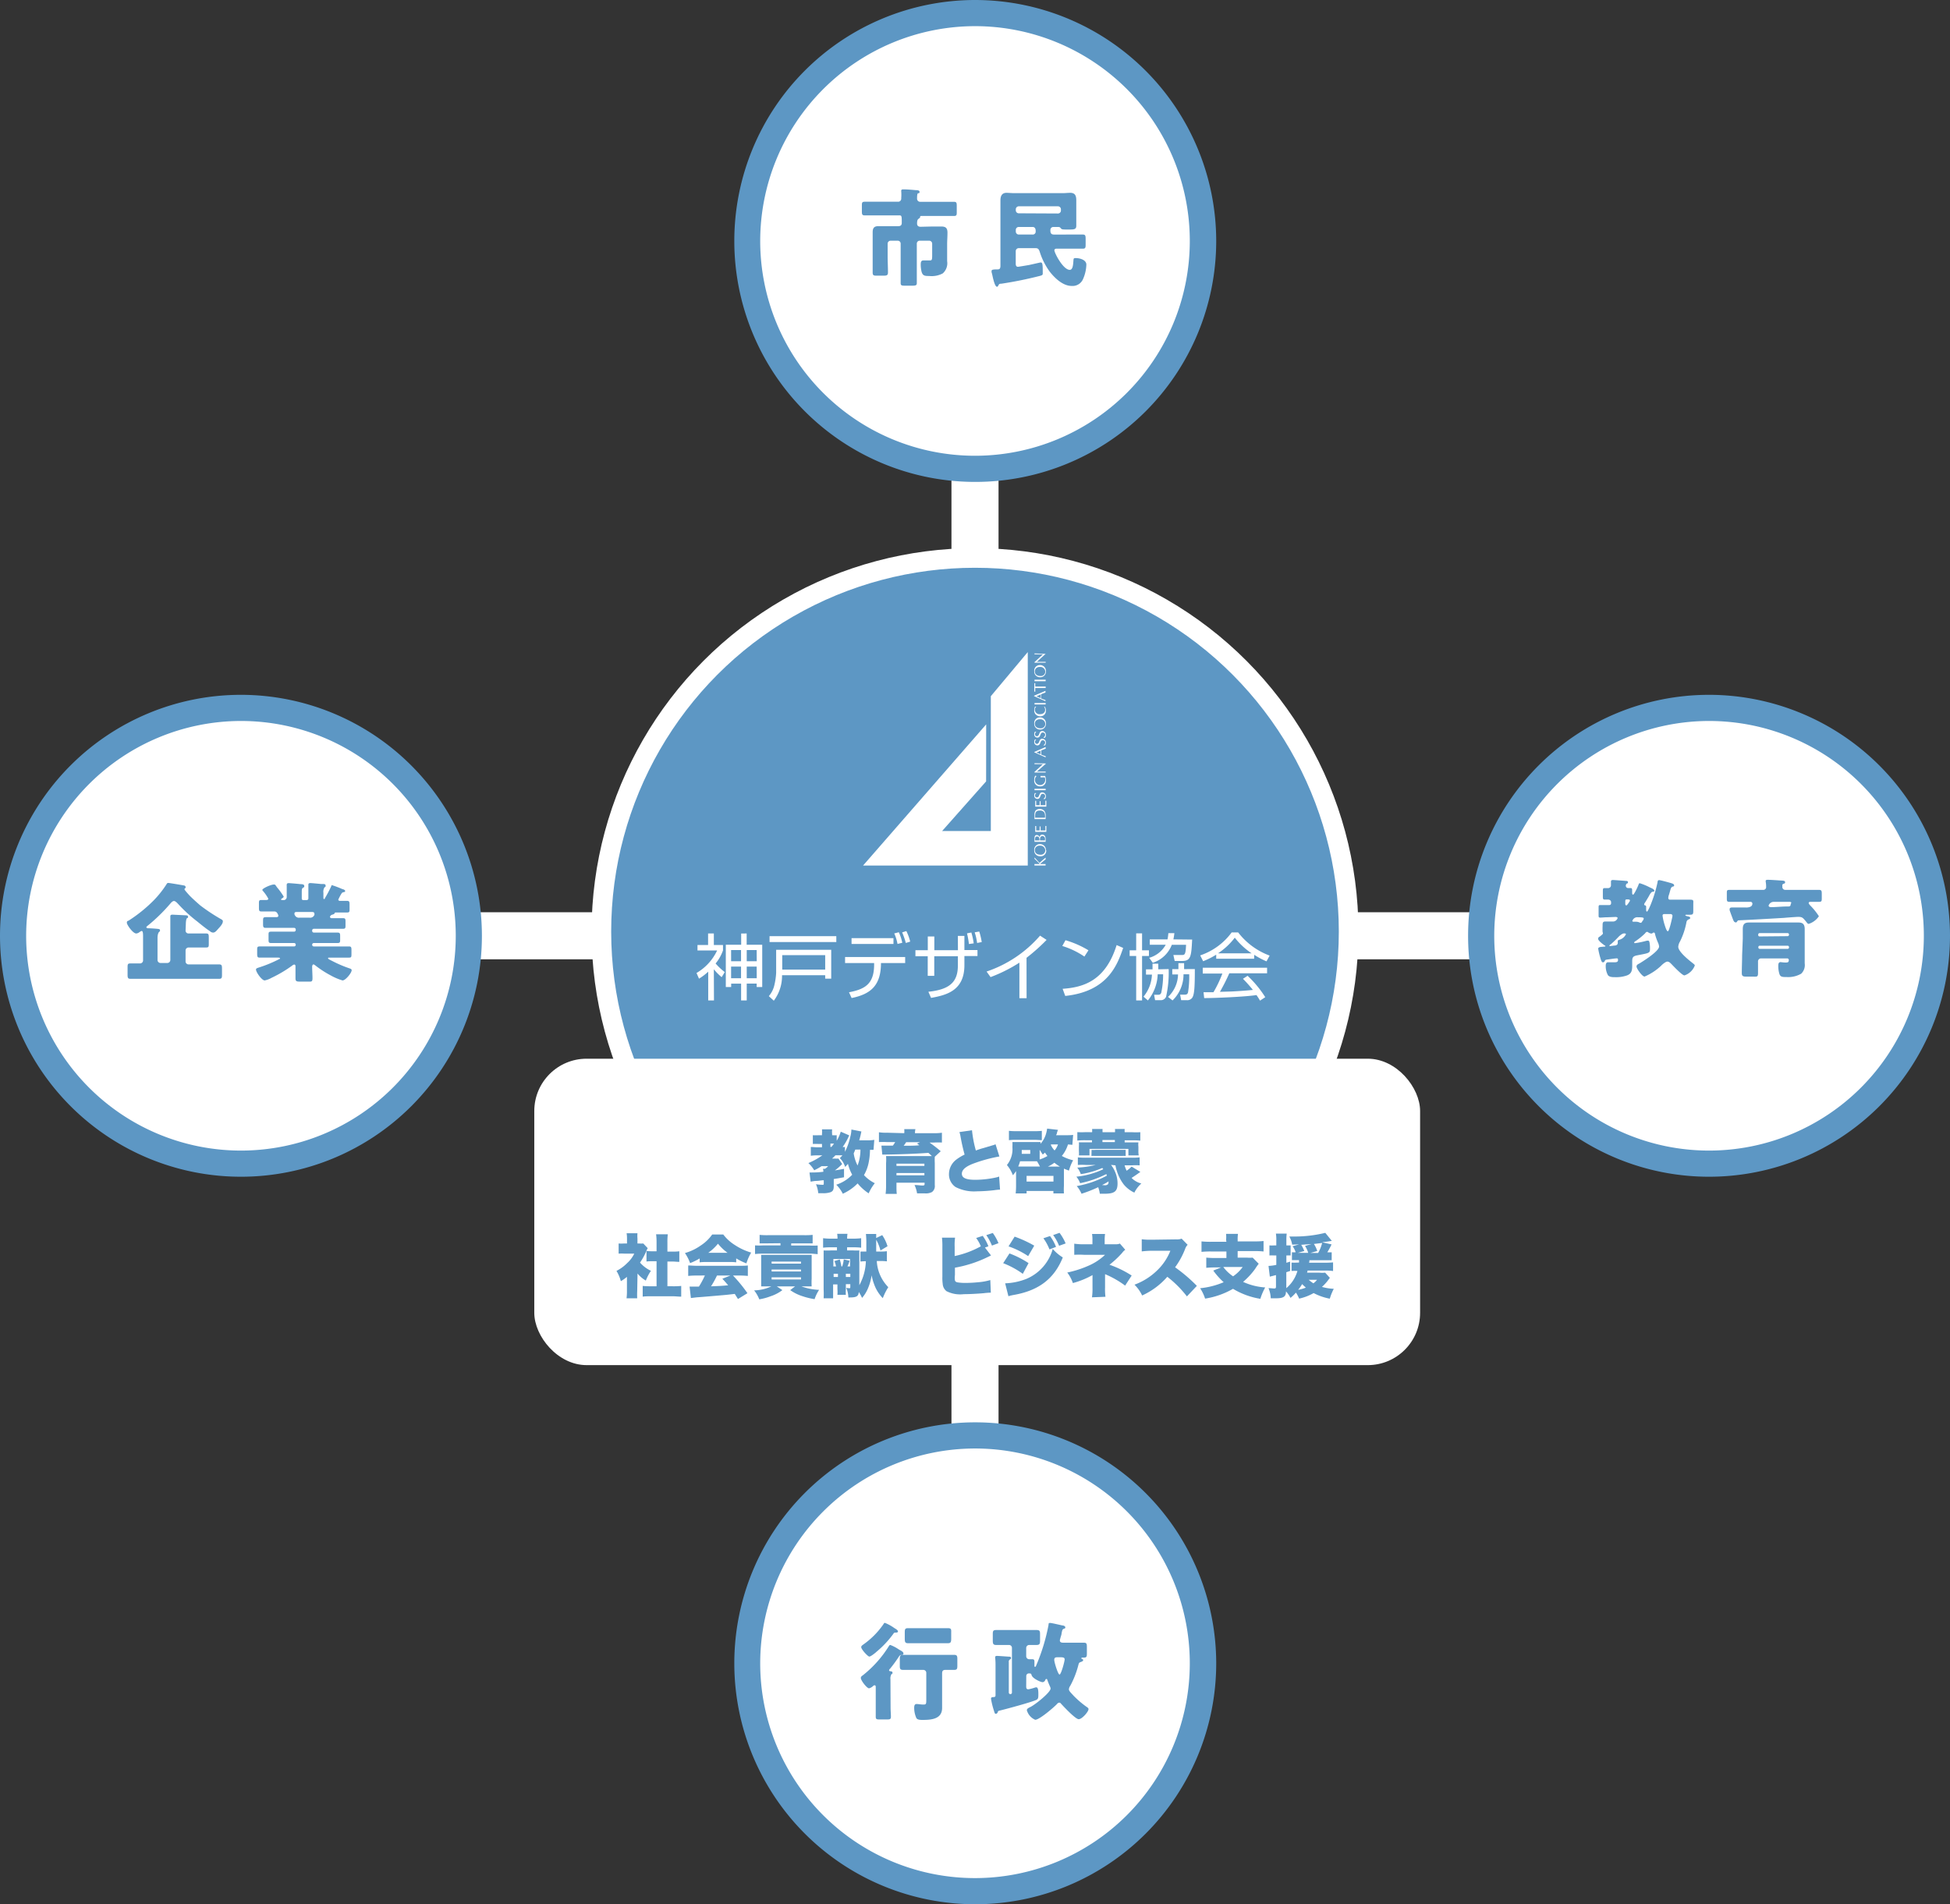 <svg xmlns="http://www.w3.org/2000/svg" viewBox="0 0 298.22 291.22"><rect x="0" y="0" width="298.22" height="291.22" fill="#333333" stroke="none"/><defs><style>.cls-1{fill:none;stroke-linecap:round;stroke-linejoin:round;stroke-width:7.2px;}.cls-1,.cls-4{stroke:#fff;}.cls-2{fill:#fff;}.cls-3,.cls-4{fill:#5d97c4;}.cls-4{stroke-miterlimit:10;stroke-width:3px;}</style></defs><g id="レイヤー_2" data-name="レイヤー 2"><g id="レイヤー_1-2" data-name="レイヤー 1"><line class="cls-1" x1="269.46" y1="143.11" x2="28.72" y2="143.11"/><line class="cls-1" x1="149.11" y1="262.46" x2="149.11" y2="28.72"/><path class="cls-2" d="M149.11,71.7A34.85,34.85,0,1,1,184,36.85,34.88,34.88,0,0,1,149.11,71.7Z"/><path class="cls-3" d="M149.11,4a32.85,32.85,0,1,1-32.85,32.85A32.89,32.89,0,0,1,149.11,4m0-4A36.85,36.85,0,1,0,186,36.85,36.89,36.89,0,0,0,149.11,0Z"/><path class="cls-2" d="M149.11,289.22A34.85,34.85,0,1,1,184,254.37,34.88,34.88,0,0,1,149.11,289.22Z"/><path class="cls-3" d="M149.11,221.52a32.85,32.85,0,1,1-32.85,32.85,32.89,32.89,0,0,1,32.85-32.85m0-4A36.85,36.85,0,1,0,186,254.37a36.89,36.89,0,0,0-36.85-36.85Z"/><circle class="cls-4" cx="149.11" cy="142.47" r="57.14"/><path class="cls-2" d="M36.85,178A34.85,34.85,0,1,1,71.7,143.11,34.88,34.88,0,0,1,36.85,178Z"/><path class="cls-3" d="M36.85,110.26A32.85,32.85,0,1,1,4,143.11a32.89,32.89,0,0,1,32.85-32.85m0-4A36.85,36.85,0,1,0,73.7,143.11a36.89,36.89,0,0,0-36.85-36.85Z"/><path class="cls-2" d="M261.37,178a34.85,34.85,0,1,1,34.85-34.85A34.88,34.88,0,0,1,261.37,178Z"/><path class="cls-3" d="M261.37,110.26a32.85,32.85,0,1,1-32.85,32.85,32.89,32.89,0,0,1,32.85-32.85m0-4a36.85,36.85,0,1,0,36.85,36.85,36.89,36.89,0,0,0-36.85-36.85Z"/><path class="cls-3" d="M142.54,34.64c.47,0,1,0,1.42,0,.68,0,.94.25.94.94s-.05,1.19-.05,1.79v1.13c0,.49,0,1,0,1.44a2.07,2.07,0,0,1-.67,1.87,3.61,3.61,0,0,1-2.06.4c-.76,0-1-.06-1.18-.65a4.75,4.75,0,0,1-.13-1.07c0-.27,0-.66.39-.66l1,0c.34,0,.36-.13.36-.89V37.27a.46.46,0,0,0-.46-.46h-1.44a.44.44,0,0,0-.45.46v3.95c0,.68,0,1.38,0,2.06,0,.37-.17.41-.75.41h-1c-.51,0-.72,0-.72-.39,0-.7,0-1.4,0-2.08V37.27a.44.44,0,0,0-.45-.46H136.2a.46.46,0,0,0-.45.46v1.91c0,.83.05,1.65.05,2.48,0,.45-.18.5-.73.5h-.88c-.55,0-.73,0-.73-.5,0-.83,0-1.65,0-2.48V37.32c0-.6,0-1.2,0-1.8s.19-.93.84-.93,1,0,1.52,0h1.56c.32,0,.53-.14.53-.48,0-1,0-1.17-.34-1.17h-3.33l-2,0c-.38,0-.43-.16-.43-.6V31.5c0-.49,0-.65.46-.65.65,0,1.28,0,1.93,0h3.11a.47.47,0,0,0,.52-.5v-.08a6.7,6.7,0,0,0,0-1,.22.22,0,0,1,0-.11c0-.2.21-.2.34-.2.55,0,1.33.07,1.88.12.18,0,.58,0,.58.26s-.14.19-.24.22-.14.34-.14.72v.08a.47.47,0,0,0,.51.5h3.18c.63,0,1.28,0,1.93,0,.42,0,.45.16.45.65v.87c0,.47,0,.65-.42.65-.66,0-1.31,0-2,0h-3c-.06,0-.18,0-.18.1s0,0,0,.08-.15.19-.25.26-.22.19-.22.71c0,.36.21.5.55.5Z"/><path class="cls-3" d="M163.48,35.87c.7,0,1.41,0,2.13,0,.38,0,.42.18.42.7v.74c0,.52,0,.72-.42.72-.72,0-1.41,0-2.13,0h-1.93c-.14,0-.3.08-.3.24,0,.41,1.34,3,2.35,3,.45,0,.51-.73.55-1.23s0-.57.37-.57c.62,0,1.62.27,1.62,1a5.85,5.85,0,0,1-.53,2.26,1.74,1.74,0,0,1-1.71,1c-1.34,0-2.57-1.18-3.35-2.17A10.52,10.52,0,0,1,159,38.48c-.12-.34-.23-.53-.62-.53h-2.59a.46.46,0,0,0-.45.45v1.93c0,.23.06.47.34.47.09,0,1.45-.23,1.68-.27l1.74-.39h.08c.29,0,.29.51.29,1.67,0,.17,0,.27-.42.38a60.21,60.21,0,0,1-5.92,1.2c-.21,0-.31,0-.42.21s-.13.25-.24.25c-.38,0-.68-1.69-.76-2a1,1,0,0,1-.07-.36c0-.25.16-.25.57-.29h.27c.3,0,.52,0,.52-.57V32.28c0-.55,0-1.09,0-1.64s.16-1.15.92-1.15c.38,0,.77.05,1.19.05h7.39c.42,0,.79-.05,1.18-.05.76,0,.92.47.92,1.15,0,.5,0,1,0,1.51v.19c0,.73,0,1.67,0,2.19s-.29.57-1,.57h-.56c-.64,0-.7-.05-.82-.21s-.24-.18-.47-.18h-.64a.45.45,0,0,0-.47.44s0,.09,0,.12c0,.3.08.6.52.6Zm-1.68-3.22a.45.45,0,0,0,.45-.45V32a.46.46,0,0,0-.45-.45h-6a.46.46,0,0,0-.45.45v.17a.45.45,0,0,0,.45.45Zm-6,2.06a.45.45,0,0,0-.45.45v.26a.46.46,0,0,0,.45.45h2.12a.44.44,0,0,0,.47-.43s0-.1,0-.13c0-.29-.1-.6-.47-.6Z"/><path class="cls-3" d="M136.2,261.12c0,.47.05,1,.05,1.42s-.18.42-.73.42h-.94c-.47,0-.65,0-.65-.42s0-.92,0-1.42v-3.07c0-.14,0-.32-.18-.32a.44.44,0,0,0-.26.15,1.44,1.44,0,0,1-.58.32c-.32,0-1.26-1.18-1.26-1.59,0-.18.14-.29.29-.39a17.35,17.35,0,0,0,4-4.48c.06-.1.11-.17.22-.17a5.79,5.79,0,0,1,1.25.65,3.53,3.53,0,0,0,.33.19c.17.1.43.25.43.46s-.26.21-.37.23-.24.09-.34.27a21.42,21.42,0,0,1-1.34,1.83.39.39,0,0,0-.15.25c0,.09.08.11.16.13s.36,0,.36.22,0,.13-.15.23a1.26,1.26,0,0,0-.16.79Zm.7-12.06c.14.08.43.26.43.44s-.27.18-.38.18-.23,0-.31.16a15.17,15.17,0,0,1-2.63,2.8l-.13.12c-.27.21-.73.58-.94.58s-1.23-1.09-1.23-1.44c0-.18.15-.28.29-.38a12.44,12.44,0,0,0,3.07-3.07c.14-.23.16-.26.27-.26a6.67,6.67,0,0,1,1.39.76Zm7.18,10.83c0,.43,0,.87,0,1.31,0,1.73-1.7,1.83-3,1.83-.29,0-.78,0-.94-.29a3.86,3.86,0,0,1-.33-1.51c0-.24,0-.63.36-.63s.6.08,1.05.08.44-.1.44-.94v-3.91a.45.45,0,0,0-.45-.45h-1.32l-1.78,0c-.4,0-.5-.14-.5-.56v-1.12c0-.46.08-.62.49-.62.6,0,1.2,0,1.79,0h4.23c.6,0,1.2,0,1.8,0,.39,0,.49.15.49.57v1.12c0,.47-.08.61-.49.61l-1.33,0c-.37,0-.51.15-.51.54ZM143.31,249c.57,0,1.12,0,1.67,0s.49.23.49.73v.83c0,.55-.05.74-.52.74s-1.08,0-1.64,0h-2.8l-1.62,0c-.47,0-.52-.18-.52-.74v-.83c0-.5,0-.73.47-.73l1.67,0Z"/><path class="cls-3" d="M156.94,257.83c0,.29,0,.52.34.52a7.6,7.6,0,0,0,1.1-.3h.13c.29,0,.29.73.29,1,0,.57,0,.79-.36.94-.81.36-4.44,1.34-5.46,1.59-.39.09-.34.11-.4.29a.35.35,0,0,1-.28.23c-.14,0-.19-.12-.27-.41a12.29,12.29,0,0,1-.47-1.88c0-.26.17-.26.37-.27s.32-.05.32-.28v-4.78a9,9,0,0,0-.06-1c0-.2.11-.24.29-.24s1.39.09,1.72.11.42,0,.42.24a.15.15,0,0,1-.11.16.39.39,0,0,0-.23.43v4.66a.25.25,0,0,0,.24.25.24.24,0,0,0,.24-.26V252a.44.44,0,0,0-.45-.43h-.21l-1.75,0c-.47,0-.52-.21-.52-.7v-.86c0-.53,0-.73.55-.73s1.14,0,1.72,0h2.69c.57,0,1.13,0,1.7,0s.57.2.57.73v.86c0,.52-.05.7-.57.7s-.73,0-1.1,0a.46.46,0,0,0-.45.45v1.26a.46.46,0,0,0,.45.47h.5c.25,0,.31.13.31.4v.6c0,.07,0,.16.1.16s.14-.14.19-.26a29.62,29.62,0,0,0,1.87-6.17c0-.18,0-.28.24-.28s1.49.3,1.86.38c.15,0,.46.09.46.29s-.13.18-.21.21c-.23.1-.25.18-.36.71,0,.2-.12.46-.2.8a.94.94,0,0,0-.06.29c0,.31.29.34.53.34h1.25l1.87,0c.45,0,.48.17.48.69v.86c0,.54,0,.73-.48.73h-.2c-.08,0-.16,0-.16.11a.12.12,0,0,0,.08.1c.1,0,.19.08.19.2s-.19.19-.3.24c-.38.13-.34.16-.49.71a14,14,0,0,1-1.18,2.95,1.06,1.06,0,0,0-.21.54c0,.21.24.47.5.74.05.07.11.11.16.18a14.36,14.36,0,0,0,2,1.73c.15.1.34.21.34.38,0,.4-1,1.54-1.5,1.54s-2.32-1.95-2.73-2.4a.27.27,0,0,0-.24-.13.48.48,0,0,0-.35.21c-.49.52-2.69,2.41-3.33,2.41a2.25,2.25,0,0,1-1.28-1.46c0-.22.2-.32.44-.45l.13-.06c.84-.44,3.06-2.24,3.06-2.81a1,1,0,0,0-.11-.35c-.08-.18-.31-.72-.37-.91s-.07-.2-.17-.2-.14.12-.17.18a.49.49,0,0,1-.39.31c-.31,0-1.56-.58-1.69-1.07-.06-.26-.16-.27-.4-.27a.39.39,0,0,0-.42.38Zm4.76-4.38c-.31,0-.47.07-.47.41s.57,2.23.81,2.23.78-2,.78-2.31-.26-.31-.5-.33Z"/><path class="cls-3" d="M28.38,142.31a.44.44,0,0,0,.45.45h.91c.6,0,1.2,0,1.8,0,.35,0,.39.15.39.6v.94c0,.45,0,.6-.39.6-.6,0-1.2,0-1.8,0h-.91a.46.46,0,0,0-.45.45v1.69a.46.46,0,0,0,.45.45h2.56c.71,0,1.43,0,2.14,0,.39,0,.42.19.42.66v.87c0,.47,0,.67-.42.67l-2.14,0H22.06c-.72,0-1.41,0-2.13,0-.38,0-.42-.18-.42-.67V148c0-.49,0-.66.42-.66s1,0,1.48,0a.47.47,0,0,0,.47-.52v-3.45c0-.58,0-1-.23-1,0,0-.13.05-.32.18a.91.91,0,0,1-.49.21c-.52,0-1.44-1.33-1.44-1.64s.16-.26.29-.34a22.23,22.23,0,0,0,3.89-3.16,15.6,15.6,0,0,0,1.88-2.38c.08-.16.15-.21.29-.21s2,.31,2.4.39a.26.26,0,0,1,.24.27.2.2,0,0,1-.09.17c-.05,0-.08.06-.08.16s.72.89.9,1.07c.49.48,1,.94,1.51,1.38a28.65,28.65,0,0,0,3,2c.45.24.45.29.45.45,0,.39-.47.86-.73,1.15s-.45.55-.77.55a.73.73,0,0,1-.47-.21c-.64-.42-1.35-1-1.95-1.49a22.58,22.58,0,0,1-2.93-2.69c-.13-.14-.41-.44-.62-.44s-.45.26-.58.42a26.46,26.46,0,0,1-3.52,3.42c-.06.05-.13.12-.13.18s.1.13.21.15c.38,0,1.28.06,1.58.1s.3.11.3.24-.11.21-.17.26-.21.35-.21.89v3.37a.46.46,0,0,0,.45.45h1.05a.46.46,0,0,0,.46-.45v-5.69c0-.11,0-.32,0-.52s0-.43,0-.48c0-.21.15-.25.33-.25l2.07.1c.14,0,.31.05.31.23s-.08.16-.18.23-.16.56-.16.89Z"/><path class="cls-3" d="M50.77,135.37a15.57,15.57,0,0,1,1.63.62c.13,0,.39.14.39.27s-.16.18-.23.18a.42.42,0,0,0-.32.19,8,8,0,0,0-.5.94c0,.13.11.2.24.2l1.09,0c.35,0,.39.15.39.57V139c0,.41,0,.55-.38.55l-1.71,0c-.2,0-.2.11-.21.16s-.18.12-.26.15a.56.56,0,0,0-.38.22.31.31,0,0,0-.05.13.22.22,0,0,0,.25.21h1.76c.33,0,.36.14.36.48v.6c0,.38,0,.54-.37.54-.72,0-1.43,0-2.14,0H48a.25.25,0,0,0-.26.26v.06a.25.25,0,0,0,.26.26h1.7c.63,0,1.26,0,1.9,0,.39,0,.42.14.42.53v.55c0,.36,0,.52-.39.52-.65,0-1.28,0-1.93,0H48a.25.25,0,0,0-.26.26v0a.25.25,0,0,0,.26.26h3.11l2.25,0c.36,0,.39.15.39.57v.52c0,.52,0,.62-.39.62-.74,0-1.5,0-2.25,0h-.7c-.14,0-.24,0-.24.1s.32.26.65.42a18.79,18.79,0,0,0,2.56,1.1c.24.08.4.13.4.31,0,.41-.94,1.56-1.39,1.56a8.68,8.68,0,0,1-1.78-.75,15.62,15.62,0,0,1-2.38-1.54c-.09-.06-.2-.16-.3-.16s-.19.18-.19.32c0,.6.05,1.19.05,1.79s-.18.52-.78.52H46c-.6,0-.81,0-.81-.51,0-.61,0-1.23,0-1.86,0-.11-.06-.24-.19-.24a.56.56,0,0,0-.29.14,19.08,19.08,0,0,1-3.16,1.88,3.62,3.62,0,0,1-1.07.41c-.43,0-1.33-1.25-1.33-1.67,0-.18.21-.23.6-.36a19.35,19.35,0,0,0,3-1.26c.07,0,.08-.07.08-.1s-.11-.1-.24-.1h-.62c-.74,0-1.5,0-2.25,0-.35,0-.39-.13-.39-.65v-.49c0-.42,0-.57.39-.57l2.25,0h3a.25.25,0,0,0,.26-.26v0a.25.25,0,0,0-.26-.26h-1.6c-.63,0-1.27,0-1.91,0-.36,0-.39-.14-.39-.52V143c0-.39,0-.52.4-.52l1.9,0h1.6a.25.25,0,0,0,.26-.26v-.06a.25.25,0,0,0-.26-.26H42.74l-2.13,0c-.34,0-.38-.18-.38-.55v-.46c0-.55,0-.63.55-.63.31,0,.78,0,1.51,0,.15,0,.28-.06.28-.22a.79.79,0,0,0-.1-.28c-.15-.27-.26-.37-.57-.37-.65,0-1.29,0-1.94,0-.33,0-.36-.16-.36-.57v-.63c0-.4,0-.55.37-.55l.7,0c.15,0,.36,0,.36-.21a6.29,6.29,0,0,0-.83-1.19.25.25,0,0,1-.08-.14c0-.24,1.33-.83,1.75-.83.18,0,.21,0,.39.28l.13.18a10.45,10.45,0,0,1,1,1.39c0,.11-.19.24-.29.29a.18.18,0,0,0-.11.15c0,.09.11.09.18.09h.14a.47.47,0,0,0,.54-.45v-.44c0-.4,0-.87,0-1.28a.44.44,0,0,1,0-.16c0-.21.12-.26.31-.26s1.48.11,1.74.15c.48,0,.63.09.63.29s0,.16-.2.27-.18.47-.18.86v.81a.21.21,0,0,0,.21.21h.54a.25.25,0,0,0,.26-.26v-.9c0-.63,0-1,0-1.19s.11-.25.31-.25,1.31.11,1.6.14l.2,0c.32,0,.53,0,.53.26s-.08.16-.18.26a1.33,1.33,0,0,0-.16.84v.66c0,.15,0,.28.1.28s.08,0,.16-.18a19.12,19.12,0,0,0,1-1.91C50.62,135.47,50.65,135.37,50.77,135.37Zm-5.29,4.1c-.26,0-.45,0-.45.26,0,.1,0,.14.13.34a.68.68,0,0,0,.66.27h1.51a.69.69,0,0,0,.75-.42.38.38,0,0,0,0-.19c0-.24-.22-.26-.4-.26Z"/><path class="cls-3" d="M245.84,140.28c-.45,0-.81.05-1.1.05s-.26-.11-.26-.52v-1c0-.27,0-.4.24-.4s.71,0,1.12,0h.29a.26.26,0,0,0,.26-.26V138c0-.3-.23-.43-.5-.43h-.52c-.21,0-.24-.13-.24-.45v-.73c0-.44,0-.57.26-.57s.4,0,.53,0a.43.43,0,0,0,.45-.47c0-.17,0-.35,0-.53s.12-.24.29-.24,1.67.11,2,.14c.11,0,.31,0,.31.21s-.08.13-.2.21a.46.46,0,0,0-.13.31.35.35,0,0,0,.39.36l.32,0c.25,0,.26.13.26.46v.24c0,.1,0,.31.15.31s.73-1.25.81-1.48.1-.26.23-.26a9.42,9.42,0,0,1,1.49.62l.31.14c.14.07.4.2.4.38s-.19.14-.28.16-.22.08-.45.49c-.06.09-.11.21-.19.34s-.42.71-.52.85a.47.47,0,0,0-.11.25c0,.06,0,.11.17.16s.13.24.13.4v.25c0,.09,0,.29.13.29s.55-1,.62-1.2a19.66,19.66,0,0,0,1-3.32c0-.15.05-.29.24-.29s1.48.35,1.9.48c.23.07.39.16.39.33s-.15.16-.26.19-.23.2-.29.41-.16.58-.25.86a1.51,1.51,0,0,0-.09.43c0,.21.09.29.29.29h1.3c.58,0,1.16,0,1.75,0s.48.16.48.71v.9c0,.53,0,.69-.48.69h-.52c-.07,0-.21,0-.21.09s.34.15.42.17.32.06.32.22-.13.2-.23.23-.29.16-.34.4a11,11,0,0,1-1,3,1.85,1.85,0,0,0-.26.79c0,.77,1.68,2.09,2.28,2.56.08.07.25.18.25.31a2.55,2.55,0,0,1-1.58,1.51c-.35,0-1.62-1.35-1.91-1.65s-.45-.46-.71-.46-.78.44-1,.68a8.62,8.62,0,0,1-2.48,1.61c-.37,0-1.23-1.23-1.23-1.53s.26-.37.5-.51c.62-.38,2.95-1.85,2.95-2.56a1.88,1.88,0,0,0-.19-.64,9.39,9.39,0,0,1-.41-1.16c0-.1-.06-.34-.21-.34a.48.48,0,0,0-.18.08.27.27,0,0,1-.19.08,1,1,0,0,1-.5-.2.28.28,0,0,0-.15-.06c-.15,0-.26.16-.34.26a10.46,10.46,0,0,1-1.46,1.18c-.05,0-.18.12-.18.2s.08.09.13.09a13.48,13.48,0,0,0,1.66-.34,1.25,1.25,0,0,1,.3-.05c.17,0,.21.1.25.26a4.56,4.56,0,0,1,.08.9c0,.76,0,.71-2,1.1-.55.11-.72.29-.72.84,0,.23,0,.44,0,.66,0,.72-.05,1.28-.79,1.56a5,5,0,0,1-1.83.27c-.36,0-.85,0-1.09-.3a2.85,2.85,0,0,1-.34-1.43c0-.23.05-.55.34-.55l.23,0c.16,0,.61,0,.79,0s.52,0,.52-.33-.15-.26-.31-.26-1.12.15-1.38.18-.29.1-.35.23a.28.28,0,0,1-.26.19c-.13,0-.21-.06-.36-.53a12.1,12.1,0,0,1-.37-1.53c0-.29.29-.29.94-.34,0,0,.16,0,.16-.08s-.08-.08-.11-.1c-.21-.14-1-.72-1-1s.18-.3.29-.39c.32-.26.44-.34.44-.47a.59.59,0,0,0-.05-.2,9.12,9.12,0,0,1,0-.92c0-.45,0-.68.4-.68l1.17,0a.75.75,0,0,0,.73-.53c0-.13-.21-.17-.31-.17Zm1,4.33c.28,0,.57-.08.57-.42,0-.08,0-.18,0-.26s.07-.16.18-.19a1.64,1.64,0,0,0,1.07-.86c0-.08-.06-.13-.29-.13s-.55.24-.8.48a16.71,16.71,0,0,1-1.21,1.17c-.05,0-.23.16-.23.23s.08.05.12.05S246.73,144.63,246.81,144.61Zm1.72-6.38c0,.09.05.24.16.24s.37-.41.45-.54a.37.37,0,0,0,.1-.22c0-.16-.19-.16-.45-.16s-.24.09-.26.25Zm2.69,2.56a.79.79,0,0,0,.13-.33c0-.14-.24-.18-.88-.18a.79.79,0,0,0-.86.57c0,.1.12.11.2.11h.32a1.31,1.31,0,0,1,.51.09.81.81,0,0,0,.25.08C251.06,141.13,251.14,140.93,251.22,140.79Zm3.27-1c-.16,0-.26.08-.26.24a8,8,0,0,0,.29,1.32c.07.19.3,1.07.52,1.07s.65-2,.7-2.27c0-.05,0-.12,0-.17s-.12-.19-.26-.19Z"/><path class="cls-3" d="M267,138.79c.37,0,1-.06,1-.6a.28.28,0,0,0-.32-.27h-1.17c-.66,0-1.31,0-2,0-.39,0-.42-.11-.42-.53v-.78c0-.41,0-.52.42-.52.66,0,1.31,0,2,0h3.15a.42.42,0,0,0,.44-.47c0-.52-.07-.71-.07-.89s.21-.18.34-.18c.41,0,1.39.07,1.83.1s.8,0,.8.26-.15.19-.28.26a.25.25,0,0,0-.14.27v.23a.44.44,0,0,0,.46.42h3.13c.67,0,1.31,0,2,0,.4,0,.44.15.44.6v.63c0,.47,0,.6-.44.6s-.88,0-1.31,0c-.12,0-.25.05-.25.18s.2.34.31.45a10,10,0,0,1,1.25,1.57,2.94,2.94,0,0,1-1.56,1.17c-.13,0-.21-.1-.39-.33a1.1,1.1,0,0,0-.11-.14c-.39-.45-.48-.6-1.1-.6-.26,0-1.75.11-2.14.15-2.32.14-4.63.27-6.95.38-.12,0-.13,0-.26.18s-.11.13-.21.13c-.28,0-.37-.32-.6-.94-.1-.26-.21-.56-.33-.91a1.06,1.06,0,0,1,0-.19c0-.19.17-.24.4-.24H267Zm-.47,4.74c0-.49,0-1,0-1.45,0-.87.4-1,1-1H275c.53,0,1,.1,1,1,0,.42,0,.91,0,1.45v1.91c0,.63,0,1.26,0,1.89a1.82,1.82,0,0,1-.54,1.58,4,4,0,0,1-2.25.51c-.58,0-.92,0-1.07-.45a3.94,3.94,0,0,1-.18-1.23c0-.23,0-.6.34-.6.15,0,.39.06.73.06s.54,0,.54-.39a.25.25,0,0,0-.26-.24h-4a.46.46,0,0,0-.45.52c0,.58,0,1.17,0,1.75s-.18.52-.73.52h-.95c-.6,0-.8-.05-.8-.55,0-.91.05-1.82.05-2.72Zm6.85-.36a.22.22,0,0,0,.22-.21v-.05a.22.22,0,0,0-.22-.21H269.1a.22.22,0,0,0-.21.21V143a.2.2,0,0,0,.21.21Zm-4.26,1.46a.21.21,0,0,0-.21.21v.06a.21.21,0,0,0,.21.21h4.26a.21.21,0,0,0,.22-.21v-.06a.21.21,0,0,0-.22-.21Zm2.13-6.71a.82.82,0,0,0-.77.57c0,.19.23.24.38.24.81,0,1.62-.1,2.43-.1h.08c.31,0,.47,0,.49-.37,0-.08.09-.12.09-.21s-.19-.13-.29-.13Z"/><path class="cls-2" d="M109.19,153h-.88v-4.4a8.55,8.55,0,0,1-1.41,1.07l-.38-.87a7.83,7.83,0,0,0,3.15-3.44h-3v-.84h1.62v-1.76h.88v1.76h1.4v.83a6.72,6.72,0,0,1-1.13,2,9.17,9.17,0,0,0,1.4,1.31l-.47.78a8,8,0,0,1-1.2-1.21Zm5-10.24v1.72h2.38v6.47h-.85v-.53H114.2V153h-.86v-2.57h-1.52v.52H111v-6.47h2.35v-1.72Zm-.86,2.53h-1.52V147h1.52Zm0,2.53h-1.52v1.78h1.52Zm2.39-2.53H114.2V147h1.53Zm0,2.53H114.2v1.78h1.53Z"/><path class="cls-2" d="M127.12,145.25v4.42h-.92v-.53h-6.6a6.31,6.31,0,0,1-1.26,3.9l-.76-.7a3.9,3.9,0,0,0,.85-1.7,10.43,10.43,0,0,0,.27-1.86v-3.53Zm.78-1.18H117.69v-.9H127.9Zm-1.7,2h-6.57v2.21h6.57Z"/><path class="cls-2" d="M138.43,146.36v.92h-3.7c0,3.43-1.57,4.76-4.49,5.35l-.4-.88c2.53-.48,3.91-1.33,3.84-4.47h-4.44v-.92Zm-1.79-2h-6.41v-.89h6.41Zm.62,0a6.81,6.81,0,0,0-.5-1.61l.7-.18a7.41,7.41,0,0,1,.53,1.61Zm1.27-.15a11.64,11.64,0,0,0-.56-1.62l.64-.2a7.72,7.72,0,0,1,.59,1.61Z"/><path class="cls-2" d="M146.49,143.13h1v2.16h2v.92h-2v1.4c0,3.92-2.79,4.58-5.1,5l-.41-.94c3.16-.33,4.51-1.41,4.51-4v-1.43h-3.61v3h-1v-3H140v-.92h1.89v-2.1h1v2.1h3.61Zm1.69,1.24a13.33,13.33,0,0,0-.29-1.63l.66-.13a9.78,9.78,0,0,1,.36,1.66Zm1.25-.16a8.19,8.19,0,0,0-.37-1.63l.7-.12a10.7,10.7,0,0,1,.38,1.61Z"/><path class="cls-2" d="M157,152.66H155.9v-5.44a23.13,23.13,0,0,1-4.41,2.21l-.61-.85a18.73,18.73,0,0,0,8.18-5.49l1,.65a29.41,29.41,0,0,1-3.07,2.74Z"/><path class="cls-2" d="M165.84,146.29a12.47,12.47,0,0,0-3.38-1.62l.49-.88a14.7,14.7,0,0,1,3.51,1.54Zm-3.33,4.93c3.11-.22,6.54-1.16,8.26-6.69l1,.44c-.88,2.53-2.31,6.65-8.86,7.34Z"/><path class="cls-2" d="M174.66,142.74v2.59h1.05v.87h-1.05V153h-.9V146.2h-1v-.87h1v-2.59Zm4.07,5.46a17,17,0,0,1-.4,4.24.88.88,0,0,1-.89.52h-.79l-.15-.83h.57c.22,0,.38,0,.52-.29a13.23,13.23,0,0,0,.29-2.84h-.83a6.69,6.69,0,0,1-1.5,4l-.67-.58a5.64,5.64,0,0,0,1.29-3.37h-.91v-.81h1c0-.4,0-.61,0-.86h.88c0,.3,0,.47,0,.86Zm3.59-4.51c-.13,2.46-.17,3.27-1.49,3.27h-1.18l-.2-.91,1.24,0c.5,0,.63,0,.7-1.56h-2.18a4.64,4.64,0,0,1-2.91,2.75l-.55-.76a4.2,4.2,0,0,0,2.53-2h-2.44v-.82h2.71a7,7,0,0,0,.13-.95h.92a9.09,9.09,0,0,1-.15.95Zm.41,4.51c0,2.79-.07,4-.44,4.44a.93.93,0,0,1-.8.32h-.85l-.16-.84h.65c.4,0,.49-.12.56-.36a15,15,0,0,0,.18-2.76H181a5.53,5.53,0,0,1-1.68,4l-.69-.54a4.83,4.83,0,0,0,1.53-3.44h-.88v-.81h.94c0-.3,0-.47,0-.91h.87c0,.5,0,.65,0,.91Z"/><path class="cls-2" d="M191.8,146.62H186V146a12,12,0,0,1-2,1l-.45-.89a9.89,9.89,0,0,0,4.81-3.51h1a10.76,10.76,0,0,0,4.81,3.54l-.48.88a12.16,12.16,0,0,1-1.88-1Zm-1,2.61a16.65,16.65,0,0,1,2.7,3.27l-.8.53c-.17-.3-.3-.5-.54-.85-1.84.27-6.33.46-8,.46l-.1-.9h1.52a18.17,18.17,0,0,0,1.36-2.85h-3V148h9.84v.85H188a31.12,31.12,0,0,1-1.43,2.83l1.75-.05c1.34-.06,2.48-.16,3.29-.24a21.1,21.1,0,0,0-1.52-1.7Zm.61-3.44a11.16,11.16,0,0,1-2.57-2.39,10.34,10.34,0,0,1-2.56,2.39Z"/><polygon class="cls-2" points="150.82 110.78 131.99 132.37 157.18 132.37 157.18 99.72 151.53 106.47 151.53 127.09 144.08 127.09 150.81 119.5 150.82 110.78"/><path class="cls-2" d="M158.21,131.13a.38.38,0,0,1,0,.1.34.34,0,0,1,0,.1l.63.61.13.13a.06.06,0,0,1,0,.07h-.77a.34.34,0,0,1,0,.1.49.49,0,0,1,0,.12h1.71a.49.49,0,0,1,0-.12.34.34,0,0,1,0-.1h-.87s0,0,0,0l.64-.54.23-.17a.71.71,0,0,1,0-.14.66.66,0,0,1,0-.14h0l-.24.2c-.24.2-.46.41-.69.61l-.21-.22Z"/><path class="cls-2" d="M159.05,129.33a.75.75,0,0,1,.81.7.68.68,0,0,1-.77.68c-.5,0-.83-.26-.83-.7a.64.64,0,0,1,.24-.52.76.76,0,0,1,.55-.16m.9.71a.89.89,0,0,0-.92-.95.85.85,0,0,0-.86.94.87.87,0,0,0,.89.92A.85.85,0,0,0,160,130"/><path class="cls-2" d="M158.21,128.74v-.49c0-.36.09-.55.34-.55a.45.45,0,0,1,.44.39c0-.19.11-.45.4-.45a.5.5,0,0,1,.42.22,1,1,0,0,1,.1.53v.35Zm.75-.21a1,1,0,0,0-.05-.42.33.33,0,0,0-.3-.19c-.24,0-.31.16-.31.42v.19Zm.86,0v-.24a.39.39,0,0,0-.39-.42c-.3,0-.38.21-.38.51v.15Z"/><path class="cls-2" d="M159,127v-.39c0-.08,0-.15,0-.22h.14a1.5,1.5,0,0,0,0,.22V127h.73a3.53,3.53,0,0,0,0-.46,1.64,1.64,0,0,0,0-.22h.15v.9h-1.7v-.89h.15a1.92,1.92,0,0,0,0,.22V127Z"/><path class="cls-2" d="M158.31,125.05c0-.11,0-.21,0-.31,0-.56.19-.78.72-.78a.74.74,0,0,1,.72.36,1.63,1.63,0,0,1,.06.73Zm1.6.22v-.48a1.12,1.12,0,0,0-.19-.76.91.91,0,0,0-.73-.31.82.82,0,0,0-.63.26,1.07,1.07,0,0,0-.15.72v.57Z"/><path class="cls-2" d="M159,123.14v-.39c0-.07,0-.15,0-.22h.14a1.64,1.64,0,0,0,0,.22v.39h.73a3.38,3.38,0,0,0,0-.45,1.64,1.64,0,0,0,0-.23h.15v.9h-1.7v-.89h.15a1.81,1.81,0,0,0,0,.23v.44Z"/><path class="cls-2" d="M159.58,122.15a.45.45,0,0,0,.26-.4.35.35,0,0,0-.36-.35c-.47,0-.26.78-.83.78a.5.5,0,0,1-.48-.56.55.55,0,0,1,.12-.35l.21.07v0a.31.31,0,0,0-.22.31.3.3,0,0,0,.29.31c.46,0,.28-.78.81-.78a.57.57,0,0,1,.57.61.59.59,0,0,1-.15.41.87.87,0,0,0-.22,0Z"/><path class="cls-2" d="M159.92,120.85a.41.41,0,0,1,0-.11.45.45,0,0,1,0-.11h-1.71a.45.45,0,0,1,0,.11.41.41,0,0,1,0,.11Z"/><path class="cls-2" d="M158.51,118.68l-.19-.05a1.21,1.21,0,0,0-.15.63.87.87,0,0,0,.89,1,.83.83,0,0,0,.89-.92,1.89,1.89,0,0,0-.12-.67h-.7v.21h.64a.88.88,0,0,1,.08.39.79.79,0,0,1-1.58,0,.74.74,0,0,1,.24-.56Z"/><path class="cls-2" d="M159.92,116.76v.07l-.16.13L158.57,118v0h1.35a.22.22,0,0,0,0,.08.13.13,0,0,0,0,.06h-1.71v-.09l1.29-1.19v0h-1.29a.17.17,0,0,0,0-.07.15.15,0,0,0,0-.07Z"/><path class="cls-2" d="M159.92,114.24a.62.62,0,0,0,0,.13.53.53,0,0,0,0,.13c-.21.07-.45.17-.68.26v.64a6.82,6.82,0,0,0,.68.25.41.41,0,0,0,0,.18l-1.75-.78V115Zm-1.42.84.64.27v-.55Z"/><path class="cls-2" d="M159.58,114a.87.87,0,0,1,.22,0,.61.61,0,0,0,.15-.41.56.56,0,0,0-.57-.61c-.53,0-.35.78-.81.78a.3.3,0,0,1-.29-.31.31.31,0,0,1,.22-.31v0l-.21-.06a.56.56,0,0,0-.12.36.49.49,0,0,0,.48.55c.57,0,.36-.78.83-.78a.35.35,0,0,1,.36.34.45.45,0,0,1-.26.41Z"/><path class="cls-2" d="M159.58,112.77a.45.45,0,0,0,.26-.4.35.35,0,0,0-.36-.35c-.47,0-.26.78-.83.78a.49.49,0,0,1-.48-.55.58.58,0,0,1,.12-.36l.21.07v0a.33.33,0,0,0-.22.31.3.3,0,0,0,.29.32c.46,0,.28-.79.81-.79a.57.57,0,0,1,.57.62.59.59,0,0,1-.15.4l-.22,0Z"/><path class="cls-2" d="M159.05,110a.75.75,0,0,1,.81.7.68.68,0,0,1-.77.68c-.5,0-.83-.27-.83-.7a.64.64,0,0,1,.24-.52.81.81,0,0,1,.55-.16m.9.71a.89.89,0,0,0-.92-1,.85.85,0,0,0-.86.94.87.87,0,0,0,.89.92.85.85,0,0,0,.89-.91"/><path class="cls-2" d="M159.81,108.11a1,1,0,0,1,.14.55.82.82,0,0,1-.9.88.87.87,0,0,1-.88-.94,1.46,1.46,0,0,1,.12-.54.67.67,0,0,0,.19,0v0a.66.66,0,0,0-.22.48.7.7,0,0,0,.79.68c.49,0,.79-.27.79-.67a.89.89,0,0,0-.2-.52Z"/><path class="cls-2" d="M158.21,107.73a.37.37,0,0,0,0-.11.34.34,0,0,0,0-.1h1.71a.34.34,0,0,0,0,.1.37.37,0,0,0,0,.11Z"/><path class="cls-2" d="M159.14,106.21v.55l-.64-.27Zm-1,.19v.06l1.75.78a.41.41,0,0,1,0-.18,6.82,6.82,0,0,1-.68-.25v-.63c.23-.11.47-.19.68-.27a.53.53,0,0,1,0-.13.62.62,0,0,1,0-.13Z"/><path class="cls-2" d="M158.33,105a3.54,3.54,0,0,1,0-.52h-.15v1.29h.15a3.82,3.82,0,0,1,0-.55h1.59s0-.07,0-.11,0-.07,0-.11Z"/><path class="cls-2" d="M158.21,104.18a.45.45,0,0,0,0-.11.53.53,0,0,0,0-.12h1.71a.53.53,0,0,0,0,.12.45.45,0,0,0,0,.11Z"/><path class="cls-2" d="M159.05,102a.75.75,0,0,1,.81.7.68.68,0,0,1-.77.68c-.5,0-.83-.27-.83-.7a.64.64,0,0,1,.24-.52.81.81,0,0,1,.55-.16m.9.71a.89.89,0,0,0-.92-1,.85.85,0,0,0-.86.94.87.87,0,0,0,.89.92.85.85,0,0,0,.89-.91"/><path class="cls-2" d="M159.92,100V100l-.16.13-1.19,1.08v0h1.35a.2.2,0,0,0,0,.07.15.15,0,0,0,0,.07h-1.71v-.09l1.29-1.19v0h-1.29a.2.2,0,0,0,0-.07.15.15,0,0,0,0-.07Z"/><rect class="cls-2" x="81.71" y="161.91" width="135.47" height="46.86" rx="8"/><path class="cls-3" d="M133.59,175.85a5.28,5.28,0,0,0-.54,0,10.45,10.45,0,0,1-.23,2.08,6.16,6.16,0,0,1-.69,1.78,5.55,5.55,0,0,0,1.66,1.24,6.67,6.67,0,0,0-.94,1.55,7.4,7.4,0,0,1-1.69-1.52,7.36,7.36,0,0,1-2.27,1.58,5,5,0,0,0-1-1.38,5.82,5.82,0,0,0,2.44-1.53,6.66,6.66,0,0,1-.65-1.66c-.15.17-.21.25-.43.47a3.16,3.16,0,0,0-.82-1.35,3,3,0,0,0,.4-.43h-1.06c-.2.2-.27.28-.52.5h.47a2.86,2.86,0,0,0,.5,0l.58.84,0,0-.12.11a7.25,7.25,0,0,1-1,.86c.49-.07.72-.11,1.4-.24l0,1.29c-.76.14-1,.19-1.57.27v1.09c0,.53-.12.77-.47.92a3.45,3.45,0,0,1-1.22.16l-.68,0a4.39,4.39,0,0,0-.35-1.37,7,7,0,0,0,1,.08c.16,0,.19,0,.19-.19v-.5c-.38,0-.6.07-1,.09a5.28,5.28,0,0,0-1,.13l-.18-1.41h.27c.37,0,1,0,1.85-.11a1.63,1.63,0,0,0-.06-.45h.31a2.32,2.32,0,0,0,.48-.41h-1a8.16,8.16,0,0,1-1.13.63,4.92,4.92,0,0,0-.89-1.1,10.92,10.92,0,0,0,2.13-1.18H125a7.36,7.36,0,0,0-1,.06v-1.34c.3,0,.66.05,1,.05h.71v-.51h-.54a6.88,6.88,0,0,0-.86,0v-1.34a7.4,7.4,0,0,0,.89,0h.51v-.2a4.79,4.79,0,0,0,0-.7h1.55a3.67,3.67,0,0,0,0,.73v.17h.12a3.22,3.22,0,0,0,.58,0v.85a6.17,6.17,0,0,0,.62-1.39l1.29.56a9.18,9.18,0,0,1-1,1.78,2.87,2.87,0,0,0,.35,0v.74a9.77,9.77,0,0,0,.83-2.34,4.68,4.68,0,0,0,.16-1.07l1.53.3a3.59,3.59,0,0,0-.08.35,9.84,9.84,0,0,1-.26,1h1.21a5.93,5.93,0,0,0,1.1-.07Zm-6.44-.45a5.31,5.31,0,0,0,.4-.51H127v.51Zm3.65.41c-.1.27-.15.37-.24.58a5.91,5.91,0,0,0,.59,1.85,6.71,6.71,0,0,0,.44-2.43Z"/><path class="cls-3" d="M138.29,173.3a3.05,3.05,0,0,0,0-.62H140a2.51,2.51,0,0,0-.07.62h2.81a7.55,7.55,0,0,0,1.31-.07v1.5a10.49,10.49,0,0,0-1.18,0h-.72a20.44,20.44,0,0,1,1.72,1.33l-.91.84a9.54,9.54,0,0,0,0,1v3.35a1.12,1.12,0,0,1-.43,1.05,2,2,0,0,1-1.14.2l-1.14,0a4.54,4.54,0,0,0-.39-1.27c.56,0,.87.07,1.16.07s.38,0,.38-.25v-.18H137.1v.5c0,.46,0,.83.05,1.21h-1.71a10.43,10.43,0,0,0,.07-1.43v-3.24a7.4,7.4,0,0,0,0-1.11c.23,0,.48,0,1.16,0h5.84c-.2-.2-.28-.27-.53-.49-1.89.14-4.37.23-6.61.26l-.44,0-.13-1.37c.38,0,.38,0,1.75,0a6.32,6.32,0,0,0,.36-.54h-1.28a10.1,10.1,0,0,0-1.21,0v-1.5a7.67,7.67,0,0,0,1.34.07Zm3.08,4.66H137.1v.34h4.27Zm-4.27,1.78h4.27v-.35H137.1Zm1.48-5.06a5.5,5.5,0,0,1-.38.54c1.12,0,1.79,0,2.4-.08l-.36-.26.46-.2Z"/><path class="cls-3" d="M148.65,172.85a18.29,18.29,0,0,0,.59,3.1,12,12,0,0,1,1.21-.39l1.37-.41a1.7,1.7,0,0,0,.43-.16l.59,1.87a22.77,22.77,0,0,0-3.74,1c-1.34.47-2,1-2,1.64s.63.93,2.08.93a15.35,15.35,0,0,0,3.07-.34,3.74,3.74,0,0,0,.55-.16l.14,2a8,8,0,0,0-.91.09,24.49,24.49,0,0,1-2.64.17,6.16,6.16,0,0,1-3.26-.66,2.33,2.33,0,0,1-1-2,2.8,2.8,0,0,1,1.08-2.16,7.28,7.28,0,0,1,1.31-.8,28.18,28.18,0,0,1-.62-2.75,4.86,4.86,0,0,0-.17-.69Z"/><path class="cls-3" d="M164,175.08l-.67-.06a5.11,5.11,0,0,1-.94,1.76,6.3,6.3,0,0,0,1.73.66,6.71,6.71,0,0,0-.64,1.58c-.4-.14-.56-.21-.77-.3,0,.22,0,.43,0,.73v1.88a9.86,9.86,0,0,0,0,1.18H161.1v-.37H157v.37h-1.67a10.8,10.8,0,0,0,.06-1.2v-1.86c0-.12,0-.2,0-.36a4.22,4.22,0,0,1-.49.64,5.05,5.05,0,0,0-.91-1.56,3.83,3.83,0,0,0,.84-2.74,5.94,5.94,0,0,0,0-.78c.31,0,.5,0,1,0h2.35c.45,0,.69,0,.95,0a2.13,2.13,0,0,0,0,.27,3.94,3.94,0,0,0,.91-1.79,4.38,4.38,0,0,0,.1-.53l1.66.19a4.53,4.53,0,0,0-.16.47c0,.13-.07.2-.13.35h1.39c.51,0,.88,0,1.22-.05Zm-9.7-2.14a9.78,9.78,0,0,0,1.22.05h2.71a9,9,0,0,0,1.1-.05v1.43c-.22,0-.66-.05-1.07-.05h-2.74a9,9,0,0,0-1.22.05Zm4.75,5.47a8.35,8.35,0,0,0-.46-.81H156a5.61,5.61,0,0,1-.28.8h3.31Zm-1.49-1.95v-.59h-1.3v.21c0,.12,0,.26,0,.38ZM157,180.7h4.11v-.87H157Zm2-3.91v.53a6,6,0,0,0,1.19-.53,5.08,5.08,0,0,1-.38-.53,3.6,3.6,0,0,1-.34.31l-.47-.73Zm2.72,1.62h.38a6.5,6.5,0,0,1-.85-.59,5.33,5.33,0,0,1-1,.59Zm-1-3.39a.46.46,0,0,1,0,.1,3,3,0,0,0,.56.82,2.66,2.66,0,0,0,.52-.92Z"/><path class="cls-3" d="M169.91,178.15a4.25,4.25,0,0,1,.64,1.1,4.37,4.37,0,0,1,.36,1.73c0,1.22-.46,1.58-2,1.58l-.71,0a4.61,4.61,0,0,0-.25-1,20.46,20.46,0,0,1-2.55,1,4.47,4.47,0,0,0-.73-1.17,15.35,15.35,0,0,0,4.61-1.6,2.18,2.18,0,0,0-.09-.23,16,16,0,0,1-4,1.39,3.53,3.53,0,0,0-.58-1,12.39,12.39,0,0,0,4.12-1.14,1.39,1.39,0,0,1-.15-.19,12.93,12.93,0,0,1-3.29.94,3.66,3.66,0,0,0-.54-1,13.88,13.88,0,0,0,2.81-.4h-1.47a8.89,8.89,0,0,0-1.25,0V177a11.39,11.39,0,0,0,1.29.05H173a11.61,11.61,0,0,0,1.29-.05v1.22a8.65,8.65,0,0,0-1.23,0h-1.07a4.39,4.39,0,0,0,.31.82,5,5,0,0,0,.76-.63l1.34.81c-.5.37-1,.7-1.34.92a2.53,2.53,0,0,0,.55.45,2.93,2.93,0,0,0,.94.4,4.69,4.69,0,0,0-1.07,1.4,4.62,4.62,0,0,1-1.59-1.21,6.4,6.4,0,0,1-1.09-2.12,4.87,4.87,0,0,1-.21-.84Zm-2.89-5a3.28,3.28,0,0,0,0-.49h1.6a2.93,2.93,0,0,0,0,.49h1.9a3.19,3.19,0,0,0,0-.49H172a3.28,3.28,0,0,0,0,.49h1.1a11.72,11.72,0,0,0,1.29,0v1.29a10.65,10.65,0,0,0-1.24-.05H172v.32h.9c.68,0,.9,0,1.2,0a2.76,2.76,0,0,0,0,.66V176a3.29,3.29,0,0,0,.05.7h-1.58v-1h-5.95v1H165a4.58,4.58,0,0,0,0-.69v-.62a5.4,5.4,0,0,0,0-.69c.27,0,.47,0,1.16,0H167v-.32h-1a10.55,10.55,0,0,0-1.24.05v-1.29a11.61,11.61,0,0,0,1.29,0Zm-.08,2.7a3.79,3.79,0,0,0,.62,0h4l.59,0v.93a5,5,0,0,0-.62,0h-4a5,5,0,0,0-.61,0Zm2,5.41a.63.63,0,0,0,.5-.15c.07-.07.08-.16.1-.44a9.57,9.57,0,0,1-1,.56Zm1.56-6.6v-.32h-1.9v.32Z"/><path class="cls-3" d="M97.45,197.44a10.62,10.62,0,0,0,0,1.11H95.82a8.34,8.34,0,0,0,.06-1.15v-2.13a6.11,6.11,0,0,1-.93.66,6.13,6.13,0,0,0-.67-1.57,6.16,6.16,0,0,0,1.63-1.19A4.65,4.65,0,0,0,97,191.72H95.52a7.46,7.46,0,0,0-.91,0v-1.55a5.76,5.76,0,0,0,.81,0h.47v-.77a5.1,5.1,0,0,0-.06-.8h1.66a4.73,4.73,0,0,0,0,.81v.76h.28a3.93,3.93,0,0,0,.61,0l.68.72a2.78,2.78,0,0,0-.24.49,9.31,9.31,0,0,1-.94,1.71,5.21,5.21,0,0,0,1.67,1.26,7.13,7.13,0,0,0-.78,1.49,4.58,4.58,0,0,1-1.27-1.08Zm4.62-.73h.83a11.63,11.63,0,0,0,1.28-.05v1.64c-.44,0-.86-.06-1.27-.06h-3.4c-.4,0-.83,0-1.22.06v-1.64a11.72,11.72,0,0,0,1.25.05h.87v-3.83h-.54c-.36,0-.69,0-1,.05v-1.62a7.25,7.25,0,0,0,1,.05h.54V190a9.54,9.54,0,0,0-.07-1.24h1.79a9,9,0,0,0-.06,1.24v1.41h.82a7.15,7.15,0,0,0,1-.05v1.62c-.35,0-.67-.05-1-.05h-.82Z"/><path class="cls-3" d="M107,192.46a9.89,9.89,0,0,1-1.46.71,6.75,6.75,0,0,0-.79-1.54,7.87,7.87,0,0,0,2.41-1.15,6.36,6.36,0,0,0,1.76-1.69h1.69a6.6,6.6,0,0,0,1.77,1.61,9.14,9.14,0,0,0,2.5,1.16,7.29,7.29,0,0,0-.73,1.65,9.32,9.32,0,0,1-1.56-.76v.6a7.07,7.07,0,0,0-1-.05H108a7.81,7.81,0,0,0-1,.05Zm-.47,2.61a11.57,11.57,0,0,0-1.28.06v-1.6c.37,0,.8.05,1.28.05h6.57c.51,0,.89,0,1.27-.05v1.6a11.25,11.25,0,0,0-1.27-.06h-1a22.2,22.2,0,0,1,2.21,2.7l-1.45.89-.49-.78c-1.21.14-1.21.14-1.79.19s-3.52.31-4,.33l-.92.11-.2-1.75c.28,0,.46,0,.7,0l.73,0a13.18,13.18,0,0,0,.91-1.7Zm4.73-3.48a7.73,7.73,0,0,1-1.46-1.39,7.39,7.39,0,0,1-1.48,1.39Zm-1.61,3.48a13.72,13.72,0,0,1-.91,1.65c1.53-.06,1.53-.06,2.62-.16-.3-.35-.44-.52-.89-1l1.23-.49Z"/><path class="cls-3" d="M117.54,196.73c-.46,0-.79,0-1.13,0,0-.33,0-.68,0-1.28v-2.3c0-.54,0-.85,0-1.24.33,0,.57,0,1,0H123c.53,0,.82,0,1.13,0,0,.36,0,.67,0,1.25v2.36a10.86,10.86,0,0,0,0,1.21c-.31,0-.63,0-1.11,0h-.45a8.74,8.74,0,0,0,2.7.53,5.69,5.69,0,0,0-.69,1.42,10.46,10.46,0,0,1-1.79-.43,6.74,6.74,0,0,1-1.94-.95l.74-.57H118.8l.85.57a6.15,6.15,0,0,1-1.8.94,8.9,8.9,0,0,1-1.73.47,5.19,5.19,0,0,0-.79-1.37,6.55,6.55,0,0,0,2.63-.61Zm-.14-6.58c-.6,0-.91,0-1.23,0v-1.3a10.88,10.88,0,0,0,1.28.05H123a10.88,10.88,0,0,0,1.28-.05v1.3c-.28,0-.71,0-1.21,0H121v.33h2.74a11.78,11.78,0,0,0,1.31,0v1.32l-.93-.08-.31,0h-7.09a11.12,11.12,0,0,0-1.25.06v-1.32a11.16,11.16,0,0,0,1.3,0h2.59v-.33Zm.61,3.1h4.49v-.31H118Zm0,1.2h4.49v-.3H118Zm0,1.22h4.49v-.32H118Z"/><path class="cls-3" d="M129.36,197.17a6,6,0,0,0,0,.85h-1.29a5.19,5.19,0,0,0,0-.85v-.74h-.66v.77c0,.67,0,1.05,0,1.35h-1.45a11.72,11.72,0,0,0,0-1.34v-4.85c0-.67,0-.85,0-1.13a9.54,9.54,0,0,0,1.1,0H128v-.48H127a10,10,0,0,0-1.12.06v-1.45a9.82,9.82,0,0,0,1.2.07h1a3.78,3.78,0,0,0-.05-.74h1.58a3.54,3.54,0,0,0-.05.74h.93a10.13,10.13,0,0,0,1.21-.07v1.45a10.31,10.31,0,0,0-1.15-.06h-1v.48h.95a6.94,6.94,0,0,0,.92,0c0,.29,0,.5,0,1.13v4.19a8.17,8.17,0,0,0,1-3.67,8,8,0,0,0-.83.05V191.4l.9,0c0-.35,0-.61,0-1.05a14,14,0,0,0-.06-1.64H134c0,.21,0,.3,0,.62l.92-.44a6.05,6.05,0,0,1,.81,1.7l-1.08.65a6.45,6.45,0,0,0-.65-1.64v.23c0,.4,0,1.16,0,1.57h.63a6.93,6.93,0,0,0,1-.05v1.55a7,7,0,0,0-1-.05h-.54a6.16,6.16,0,0,0,1.76,4,9.08,9.08,0,0,0-.84,1.68,5.91,5.91,0,0,1-1.12-1.62,8.35,8.35,0,0,1-.59-1.88,7.76,7.76,0,0,1-.53,1.93,5.37,5.37,0,0,1-.93,1.53,7.4,7.4,0,0,0-.5-.91c-.05.65-.35.84-1.35.84h-.25a3.78,3.78,0,0,0-.32-1.46l.43.05c.16,0,.19,0,.19-.22v-.4h-.68Zm-1.5-3.49a3.89,3.89,0,0,0-.25-.82l.82-.25a7.18,7.18,0,0,1,.25,1.07h.12a5.1,5.1,0,0,0,.24-1.08l.89.21a5.85,5.85,0,0,1-.33.87H130v-1.14h-2.55v1.14Zm.29,1.12h-.66v.49h.66Zm1.89.49v-.49h-.68v.49Z"/><path class="cls-3" d="M151.56,192l-.52.25a18.78,18.78,0,0,1-5,1.62V195a2.64,2.64,0,0,0,0,.81c.06.2.2.28.5.32a7.78,7.78,0,0,0,1.11.07,20.38,20.38,0,0,0,2-.11,8.77,8.77,0,0,0,1.8-.33l.08,1.93a9.31,9.31,0,0,0-1.08.08c-1.05.09-2.22.15-3.06.15a4.62,4.62,0,0,1-2.64-.46,1.53,1.53,0,0,1-.58-1.13,6.68,6.68,0,0,1-.05-1.11v-4.55a11.1,11.1,0,0,0-.06-1.39h2a8.54,8.54,0,0,0-.06,1.4v1.41a14.37,14.37,0,0,0,4-1.49,5.75,5.75,0,0,0-.71-1.27l1-.33a7.21,7.21,0,0,1,.87,1.6l-.53.19Zm.27-3.44a7.34,7.34,0,0,1,.87,1.56l-1,.37a8.35,8.35,0,0,0-.86-1.6Z"/><path class="cls-3" d="M154.38,191.69a14.46,14.46,0,0,1,2.92,1.48l-.88,1.64a13.1,13.1,0,0,0-3-1.63Zm-.66,4.57a9.77,9.77,0,0,0,3.23-.67A7,7,0,0,0,161,191a6.34,6.34,0,0,0,1.54,1.3c-1.33,3.29-3.71,5.09-7.58,5.75a7.36,7.36,0,0,0-.74.18Zm1.45-7.14a18.27,18.27,0,0,1,3,1.38l-.93,1.6a12.68,12.68,0,0,0-3-1.49Zm5.41-.09a7,7,0,0,1,.92,1.66l-1,.38a7.59,7.59,0,0,0-.93-1.7Zm1.46-.49a7.53,7.53,0,0,1,.93,1.62l-1,.36a7.14,7.14,0,0,0-.91-1.64Z"/><path class="cls-3" d="M167,198.4a9.2,9.2,0,0,0,.08-1.47V195a12.83,12.83,0,0,1-3,1.22,5.73,5.73,0,0,0-.86-1.61,15.9,15.9,0,0,0,3.15-1A8.64,8.64,0,0,0,169,191.9l-3.2,0a13.19,13.19,0,0,0-1.51,0v-1.7a9.92,9.92,0,0,0,1.53.09h1.25v-.58a5.53,5.53,0,0,0-.06-1H169a6.6,6.6,0,0,0-.06,1v.58h1.66a1.59,1.59,0,0,0,.67-.11l.82.95a2,2,0,0,0-.48.48,14.75,14.75,0,0,1-1.93,1.81,15.71,15.71,0,0,1,3.39,1.65l-1,1.54a14.56,14.56,0,0,0-3.07-1.75v2a9.49,9.49,0,0,0,.06,1.46Z"/><path class="cls-3" d="M181.52,198.26a16.6,16.6,0,0,0-3-3,11.27,11.27,0,0,1-3.85,2.86,5.71,5.71,0,0,0-1.17-1.65,9.8,9.8,0,0,0,3.39-2.11,8.54,8.54,0,0,0,2.1-3.08l-2.72,0a12.93,12.93,0,0,0-1.66.1l0-1.86a8,8,0,0,0,1.09.07h.59l3.58-.05a2,2,0,0,0,.84-.11l.92.94a1.66,1.66,0,0,0-.38.62,12,12,0,0,1-1.54,2.82,24.17,24.17,0,0,1,3.33,2.84Z"/><path class="cls-3" d="M187.51,189.63a5.28,5.28,0,0,0,0-.93h1.82a5.21,5.21,0,0,0-.05.93v.22h2.51a13,13,0,0,0,1.45-.06v1.6a12.89,12.89,0,0,0-1.44-.06h-2.52v1h1.41a4.65,4.65,0,0,0,.88,0l.93.94a8.33,8.33,0,0,0-.54.77,11.18,11.18,0,0,1-1.85,2,9.55,9.55,0,0,0,3.38.85,9.28,9.28,0,0,0-.74,1.74,11.64,11.64,0,0,1-4.18-1.53,12.4,12.4,0,0,1-4.27,1.5,6.57,6.57,0,0,0-.76-1.59,12.13,12.13,0,0,0,3.6-.92,11.18,11.18,0,0,1-1.59-1.78l1.19-.48h-.9a13.46,13.46,0,0,0-1.36.06v-1.56a13.29,13.29,0,0,0,1.41.06h1.67v-1h-2.37a13.14,13.14,0,0,0-1.44.06v-1.6a13.35,13.35,0,0,0,1.45.06h2.36Zm-.43,4.13a6.12,6.12,0,0,0,1.5,1.43,6,6,0,0,0,1.47-1.43Z"/><path class="cls-3" d="M203.38,195.42l-.39.52a7.28,7.28,0,0,1-.82.87,8.06,8.06,0,0,0,1.81.29,8.24,8.24,0,0,0-.61,1.51,8.7,8.7,0,0,1-2.47-.86,7.72,7.72,0,0,1-2.22.85,4.85,4.85,0,0,0-.49-.92,5.83,5.83,0,0,1-.83.81,4.86,4.86,0,0,0-.69-1c0,.82-.4,1.06-1.52,1.06l-.81,0A4.51,4.51,0,0,0,194,197c.44,0,.63.05.86.05s.28-.06.28-.31V195l-.94.24L194,193.6a7.12,7.12,0,0,0,1.19-.16V192h-.33a6.24,6.24,0,0,0-.72,0v-1.54a4.24,4.24,0,0,0,.74,0h.31v-.72a6,6,0,0,0-.06-1.08h1.65a7.52,7.52,0,0,0-.05,1.08v.72h.22a3.24,3.24,0,0,0,.43,0V192a3.47,3.47,0,0,0-.43,0h-.22v1.12l.57-.18v1.43l-.58.19V197a5.32,5.32,0,0,0,1.7-2.63,6.88,6.88,0,0,0-.9,0v-1.28a9.06,9.06,0,0,0,.94,0h.2a3.66,3.66,0,0,0,0-.38h-.22c-.29,0-.57,0-.86,0v-1.2a4.79,4.79,0,0,0,.57,0,3.2,3.2,0,0,0-.47-.92l1-.29-1.06.05a4.26,4.26,0,0,0-.44-1.25h.4a19.82,19.82,0,0,0,5.1-.56l1,1.23c-.35.06-.84.13-1.48.21l1.44.33a10.59,10.59,0,0,1-.65,1.2,3.76,3.76,0,0,0,.67,0v1.22c-.32,0-.64,0-1,0h-2.41c0,.18,0,.18-.05.38h2.41a12.27,12.27,0,0,0,1.26-.05v1.32a8.59,8.59,0,0,0-1.26-.07h-2.65c0,.14,0,.18-.08.32h1.87a4.63,4.63,0,0,0,.91,0Zm-2.79-5.17-1.59.12a5.6,5.6,0,0,1,.47.95l-1,.28h1.6a4,4,0,0,0-.49-1.06Zm-2,7a7.33,7.33,0,0,0,1.12-.33c-.28-.25-.37-.34-.57-.54A6.5,6.5,0,0,1,198.55,197.23Zm1.55-1.53a6.44,6.44,0,0,0,.72.54,2.6,2.6,0,0,0,.56-.54Zm1.45-4.1a6.42,6.42,0,0,0,.61-1.53l-1.26.15a4.34,4.34,0,0,1,.51,1.08l-1.06.3Z"/></g></g></svg>